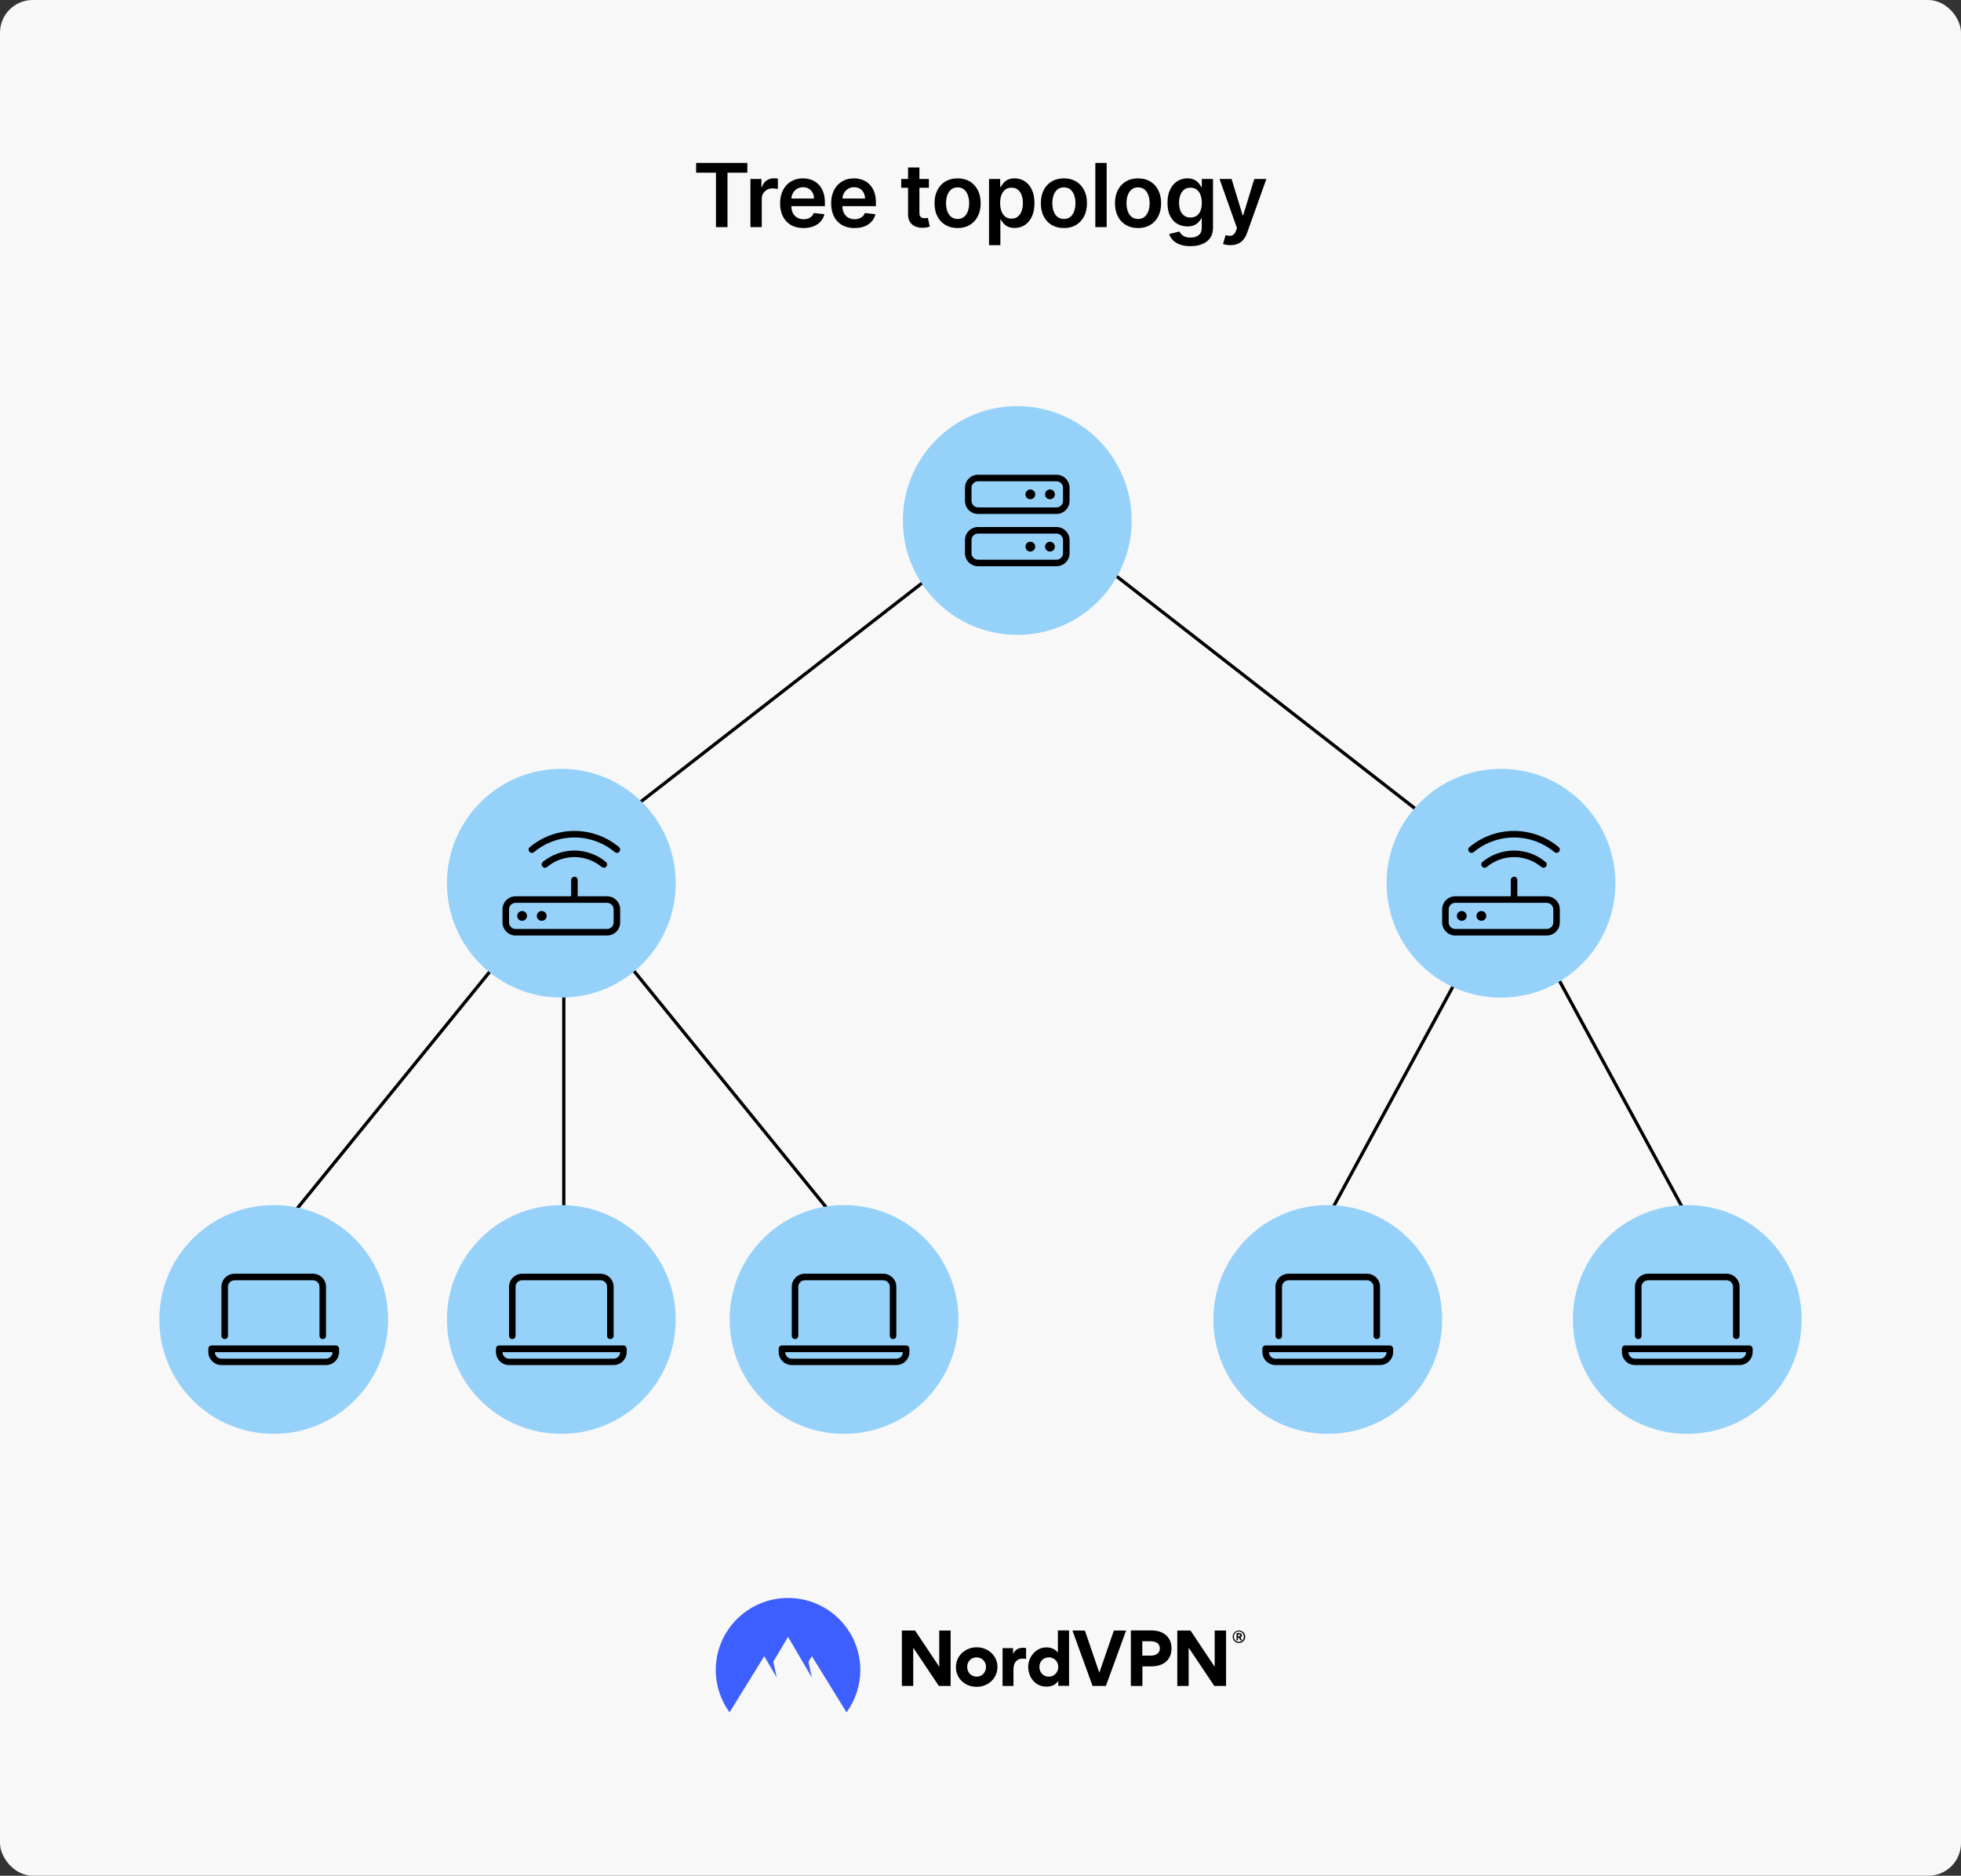 <svg width="1200" height="1148" viewBox="0 0 1200 1148" fill="none" xmlns="http://www.w3.org/2000/svg">
<rect x="0" y="0" width="1200" height="1148" fill="#333333" stroke="none"/>
<rect width="1200" height="1148" rx="20" fill="#F8F8F8"/>
<path d="M425.987 105.691V99.727H457.321V105.691H445.182V139H438.126V105.691H425.987ZM459.218 139V109.545H465.949V114.455H466.256C466.793 112.754 467.713 111.444 469.017 110.523C470.334 109.59 471.836 109.124 473.524 109.124C473.907 109.124 474.336 109.143 474.809 109.181C475.294 109.207 475.697 109.251 476.017 109.315V115.701C475.723 115.599 475.256 115.509 474.617 115.433C473.99 115.343 473.383 115.298 472.795 115.298C471.53 115.298 470.392 115.573 469.382 116.123C468.385 116.66 467.598 117.408 467.023 118.366C466.448 119.325 466.16 120.431 466.16 121.684V139H459.218ZM491.678 139.575C488.725 139.575 486.174 138.962 484.027 137.734C481.892 136.494 480.249 134.743 479.098 132.48C477.948 130.205 477.372 127.526 477.372 124.445C477.372 121.415 477.948 118.756 479.098 116.468C480.262 114.167 481.885 112.377 483.969 111.099C486.053 109.808 488.501 109.162 491.314 109.162C493.129 109.162 494.842 109.456 496.453 110.044C498.076 110.619 499.508 111.514 500.748 112.729C502.001 113.943 502.985 115.49 503.701 117.369C504.417 119.236 504.775 121.46 504.775 124.043V126.171H480.632V121.492H498.121C498.108 120.163 497.821 118.98 497.258 117.945C496.696 116.896 495.909 116.072 494.899 115.471C493.902 114.87 492.739 114.57 491.409 114.57C489.99 114.57 488.744 114.915 487.67 115.605C486.596 116.283 485.759 117.178 485.158 118.29C484.57 119.389 484.269 120.597 484.257 121.914V125.999C484.257 127.712 484.57 129.182 485.196 130.409C485.823 131.624 486.698 132.557 487.823 133.209C488.948 133.848 490.265 134.168 491.774 134.168C492.784 134.168 493.698 134.027 494.516 133.746C495.334 133.452 496.044 133.023 496.644 132.461C497.245 131.898 497.699 131.202 498.006 130.371L504.488 131.099C504.078 132.812 503.299 134.308 502.148 135.587C501.01 136.852 499.553 137.837 497.776 138.54C495.999 139.23 493.966 139.575 491.678 139.575ZM522.91 139.575C519.957 139.575 517.406 138.962 515.259 137.734C513.124 136.494 511.481 134.743 510.33 132.48C509.18 130.205 508.605 127.526 508.605 124.445C508.605 121.415 509.18 118.756 510.33 116.468C511.494 114.167 513.117 112.377 515.201 111.099C517.285 109.808 519.733 109.162 522.546 109.162C524.361 109.162 526.074 109.456 527.685 110.044C529.308 110.619 530.74 111.514 531.98 112.729C533.233 113.943 534.218 115.49 534.933 117.369C535.649 119.236 536.007 121.46 536.007 124.043V126.171H511.865V121.492H529.353C529.34 120.163 529.053 118.98 528.49 117.945C527.928 116.896 527.142 116.072 526.132 115.471C525.134 114.87 523.971 114.57 522.642 114.57C521.223 114.57 519.976 114.915 518.902 115.605C517.828 116.283 516.991 117.178 516.39 118.29C515.802 119.389 515.502 120.597 515.489 121.914V125.999C515.489 127.712 515.802 129.182 516.428 130.409C517.055 131.624 517.931 132.557 519.056 133.209C520.181 133.848 521.497 134.168 523.006 134.168C524.016 134.168 524.93 134.027 525.748 133.746C526.566 133.452 527.276 133.023 527.877 132.461C528.478 131.898 528.931 131.202 529.238 130.371L535.72 131.099C535.311 132.812 534.531 134.308 533.38 135.587C532.242 136.852 530.785 137.837 529.008 138.54C527.231 139.23 525.198 139.575 522.91 139.575ZM568.427 109.545V114.915H551.495V109.545H568.427ZM555.675 102.489H562.617V130.141C562.617 131.074 562.758 131.79 563.039 132.288C563.333 132.774 563.717 133.107 564.19 133.286C564.663 133.464 565.187 133.554 565.762 133.554C566.197 133.554 566.593 133.522 566.951 133.458C567.322 133.394 567.603 133.337 567.795 133.286L568.964 138.712C568.594 138.84 568.063 138.981 567.373 139.134C566.695 139.288 565.864 139.377 564.88 139.403C563.141 139.454 561.575 139.192 560.182 138.616C558.788 138.028 557.682 137.121 556.864 135.893C556.059 134.666 555.663 133.132 555.675 131.291V102.489ZM585.987 139.575C583.111 139.575 580.618 138.942 578.508 137.677C576.399 136.411 574.763 134.641 573.599 132.365C572.449 130.089 571.873 127.43 571.873 124.388C571.873 121.345 572.449 118.68 573.599 116.391C574.763 114.103 576.399 112.326 578.508 111.06C580.618 109.795 583.111 109.162 585.987 109.162C588.863 109.162 591.356 109.795 593.466 111.06C595.575 112.326 597.205 114.103 598.356 116.391C599.519 118.68 600.101 121.345 600.101 124.388C600.101 127.43 599.519 130.089 598.356 132.365C597.205 134.641 595.575 136.411 593.466 137.677C591.356 138.942 588.863 139.575 585.987 139.575ZM586.025 134.014C587.585 134.014 588.889 133.586 589.937 132.729C590.986 131.86 591.765 130.697 592.277 129.239C592.801 127.782 593.063 126.158 593.063 124.369C593.063 122.566 592.801 120.936 592.277 119.479C591.765 118.009 590.986 116.839 589.937 115.969C588.889 115.1 587.585 114.665 586.025 114.665C584.427 114.665 583.098 115.1 582.037 115.969C580.988 116.839 580.202 118.009 579.678 119.479C579.167 120.936 578.911 122.566 578.911 124.369C578.911 126.158 579.167 127.782 579.678 129.239C580.202 130.697 580.988 131.86 582.037 132.729C583.098 133.586 584.427 134.014 586.025 134.014ZM605.215 150.045V109.545H612.042V114.416H612.444C612.802 113.7 613.307 112.94 613.959 112.134C614.611 111.316 615.493 110.619 616.606 110.044C617.718 109.456 619.137 109.162 620.863 109.162C623.138 109.162 625.19 109.744 627.018 110.907C628.859 112.058 630.317 113.764 631.39 116.027C632.477 118.277 633.02 121.038 633.02 124.311C633.02 127.545 632.49 130.294 631.429 132.557C630.368 134.82 628.923 136.545 627.095 137.734C625.267 138.923 623.196 139.518 620.882 139.518C619.194 139.518 617.795 139.237 616.682 138.674C615.57 138.112 614.675 137.434 613.998 136.641C613.333 135.836 612.815 135.075 612.444 134.359H612.157V150.045H605.215ZM612.022 124.273C612.022 126.178 612.291 127.846 612.828 129.278C613.378 130.71 614.164 131.828 615.187 132.634C616.222 133.426 617.475 133.822 618.945 133.822C620.479 133.822 621.764 133.413 622.799 132.595C623.835 131.764 624.615 130.633 625.139 129.201C625.676 127.756 625.944 126.114 625.944 124.273C625.944 122.445 625.682 120.821 625.158 119.402C624.634 117.983 623.854 116.871 622.819 116.065C621.783 115.26 620.492 114.857 618.945 114.857C617.462 114.857 616.203 115.247 615.167 116.027C614.132 116.807 613.346 117.9 612.809 119.306C612.285 120.712 612.022 122.368 612.022 124.273ZM651.035 139.575C648.159 139.575 645.666 138.942 643.557 137.677C641.447 136.411 639.811 134.641 638.648 132.365C637.497 130.089 636.922 127.43 636.922 124.388C636.922 121.345 637.497 118.68 638.648 116.391C639.811 114.103 641.447 112.326 643.557 111.06C645.666 109.795 648.159 109.162 651.035 109.162C653.912 109.162 656.405 109.795 658.514 111.06C660.623 112.326 662.253 114.103 663.404 116.391C664.567 118.68 665.149 121.345 665.149 124.388C665.149 127.43 664.567 130.089 663.404 132.365C662.253 134.641 660.623 136.411 658.514 137.677C656.405 138.942 653.912 139.575 651.035 139.575ZM651.074 134.014C652.633 134.014 653.937 133.586 654.986 132.729C656.034 131.86 656.814 130.697 657.325 129.239C657.849 127.782 658.111 126.158 658.111 124.369C658.111 122.566 657.849 120.936 657.325 119.479C656.814 118.009 656.034 116.839 654.986 115.969C653.937 115.1 652.633 114.665 651.074 114.665C649.476 114.665 648.146 115.1 647.085 115.969C646.037 116.839 645.251 118.009 644.726 119.479C644.215 120.936 643.959 122.566 643.959 124.369C643.959 126.158 644.215 127.782 644.726 129.239C645.251 130.697 646.037 131.86 647.085 132.729C648.146 133.586 649.476 134.014 651.074 134.014ZM677.205 99.727V139H670.263V99.727H677.205ZM696.414 139.575C693.537 139.575 691.044 138.942 688.935 137.677C686.826 136.411 685.189 134.641 684.026 132.365C682.875 130.089 682.3 127.43 682.3 124.388C682.3 121.345 682.875 118.68 684.026 116.391C685.189 114.103 686.826 112.326 688.935 111.06C691.044 109.795 693.537 109.162 696.414 109.162C699.29 109.162 701.783 109.795 703.892 111.06C706.002 112.326 707.632 114.103 708.782 116.391C709.946 118.68 710.527 121.345 710.527 124.388C710.527 127.43 709.946 130.089 708.782 132.365C707.632 134.641 706.002 136.411 703.892 137.677C701.783 138.942 699.29 139.575 696.414 139.575ZM696.452 134.014C698.012 134.014 699.316 133.586 700.364 132.729C701.412 131.86 702.192 130.697 702.704 129.239C703.228 127.782 703.49 126.158 703.49 124.369C703.49 122.566 703.228 120.936 702.704 119.479C702.192 118.009 701.412 116.839 700.364 115.969C699.316 115.1 698.012 114.665 696.452 114.665C694.854 114.665 693.525 115.1 692.463 115.969C691.415 116.839 690.629 118.009 690.105 119.479C689.593 120.936 689.338 122.566 689.338 124.369C689.338 126.158 689.593 127.782 690.105 129.239C690.629 130.697 691.415 131.86 692.463 132.729C693.525 133.586 694.854 134.014 696.452 134.014ZM728.451 150.659C725.958 150.659 723.817 150.32 722.027 149.643C720.238 148.978 718.799 148.083 717.713 146.958C716.626 145.833 715.872 144.587 715.45 143.219L721.701 141.704C721.983 142.279 722.392 142.848 722.929 143.411C723.466 143.986 724.188 144.459 725.095 144.83C726.016 145.213 727.173 145.405 728.566 145.405C730.535 145.405 732.165 144.925 733.456 143.967C734.747 143.021 735.393 141.461 735.393 139.288V133.707H735.048C734.69 134.423 734.166 135.158 733.475 135.913C732.798 136.667 731.897 137.3 730.772 137.811C729.659 138.322 728.26 138.578 726.572 138.578C724.309 138.578 722.257 138.048 720.417 136.987C718.588 135.913 717.131 134.315 716.044 132.192C714.97 130.058 714.434 127.386 714.434 124.177C714.434 120.942 714.97 118.213 716.044 115.989C717.131 113.751 718.595 112.058 720.436 110.907C722.277 109.744 724.328 109.162 726.591 109.162C728.317 109.162 729.736 109.456 730.848 110.044C731.973 110.619 732.868 111.316 733.533 112.134C734.198 112.94 734.703 113.7 735.048 114.416H735.431V109.545H742.277V139.479C742.277 141.998 741.676 144.082 740.475 145.731C739.273 147.38 737.63 148.614 735.546 149.432C733.463 150.25 731.098 150.659 728.451 150.659ZM728.509 133.132C729.979 133.132 731.232 132.774 732.267 132.058C733.303 131.342 734.089 130.313 734.626 128.971C735.163 127.629 735.431 126.018 735.431 124.138C735.431 122.285 735.163 120.661 734.626 119.268C734.102 117.874 733.322 116.794 732.287 116.027C731.264 115.247 730.005 114.857 728.509 114.857C726.962 114.857 725.671 115.26 724.635 116.065C723.6 116.871 722.82 117.977 722.296 119.383C721.772 120.776 721.51 122.362 721.51 124.138C721.51 125.941 721.772 127.52 722.296 128.875C722.833 130.217 723.619 131.266 724.654 132.02C725.703 132.761 726.988 133.132 728.509 133.132ZM752.929 150.045C751.983 150.045 751.107 149.969 750.302 149.815C749.509 149.675 748.876 149.509 748.403 149.317L750.014 143.909C751.024 144.203 751.925 144.344 752.718 144.331C753.51 144.318 754.207 144.069 754.808 143.583C755.422 143.11 755.939 142.317 756.361 141.205L756.956 139.614L746.275 109.545H753.638L760.427 131.79H760.733L767.541 109.545H774.924L763.13 142.567C762.581 144.126 761.852 145.462 760.944 146.575C760.037 147.7 758.924 148.556 757.608 149.144C756.304 149.745 754.744 150.045 752.929 150.045Z" fill="black"/>
<line x1="345" y1="591" x2="345" y2="771" stroke="black" stroke-width="2"/>
<line x1="384.776" y1="590.369" x2="510.776" y2="745.311" stroke="black" stroke-width="2"/>
<line y1="-1" x2="199.708" y2="-1" transform="matrix(-0.631 0.776 0.776 0.631 304 591)" stroke="black" stroke-width="2"/>
<line x1="948.277" y1="589.217" x2="1043.48" y2="764.772" stroke="black" stroke-width="2"/>
<line y1="-1" x2="199.708" y2="-1" transform="matrix(-0.477 0.879 0.879 0.477 891.203 602)" stroke="black" stroke-width="2"/>
<line x1="592.614" y1="334.789" x2="361.246" y2="514.688" stroke="black" stroke-width="2"/>
<line y1="-1" x2="293.077" y2="-1" transform="matrix(0.789 0.614 0.614 -0.789 675 345)" stroke="black" stroke-width="2"/>
<circle cx="622.5" cy="318.554" r="70" fill="#95D1F9"/>
<path d="M646.5 290.553H598.5C594.081 290.553 590.5 294.134 590.5 298.553V306.553C590.5 310.972 594.081 314.553 598.5 314.553H646.5C650.919 314.553 654.5 310.972 654.5 306.553V298.553C654.5 294.134 650.912 290.553 646.5 290.553ZM650.5 306.553C650.5 308.758 648.705 310.553 646.5 310.553H598.5C596.295 310.553 594.5 308.753 594.5 306.553V298.553C594.5 296.348 596.295 294.553 598.5 294.553H646.5C648.705 294.553 650.5 296.348 650.5 298.553V306.553ZM642.5 299.553C640.844 299.553 639.5 300.896 639.5 302.553C639.5 304.209 640.844 305.553 642.5 305.553C644.158 305.553 645.5 304.209 645.5 302.553C645.5 300.891 644.163 299.553 642.5 299.553ZM630.5 299.553C628.844 299.553 627.5 300.896 627.5 302.553C627.5 304.209 628.844 305.553 630.5 305.553C632.158 305.553 633.5 304.209 633.5 302.553C633.5 300.891 632.163 299.553 630.5 299.553ZM646.5 322.553H598.5C594.081 322.553 590.5 326.134 590.5 330.553V338.553C590.5 342.972 594.081 346.553 598.5 346.553H646.5C650.919 346.553 654.5 342.972 654.5 338.553V330.553C654.5 326.141 650.912 322.553 646.5 322.553ZM650.5 338.553C650.5 340.758 648.705 342.553 646.5 342.553H598.5C596.295 342.553 594.5 340.758 594.5 338.553V330.553C594.5 328.348 596.295 326.553 598.5 326.553H646.5C648.705 326.553 650.5 328.348 650.5 330.553V338.553ZM642.5 331.553C640.844 331.553 639.5 332.896 639.5 334.553C639.5 336.209 640.844 337.553 642.5 337.553C644.158 337.553 645.5 336.209 645.5 334.553C645.5 332.891 644.163 331.553 642.5 331.553ZM630.5 331.553C628.844 331.553 627.5 332.896 627.5 334.553C627.5 336.209 628.844 337.553 630.5 337.553C632.158 337.553 633.5 336.209 633.5 334.553C633.5 332.891 632.163 331.553 630.5 331.553Z" fill="black"/>
<circle cx="343.5" cy="540.554" r="70" fill="#95D1F9"/>
<path d="M319.5 557.554C317.844 557.554 316.5 558.898 316.5 560.554C316.5 562.21 317.844 563.554 319.5 563.554C321.156 563.554 322.5 562.217 322.5 560.554C322.5 558.892 321.163 557.554 319.5 557.554ZM331.5 557.554C329.844 557.554 328.5 558.898 328.5 560.554C328.5 562.21 329.85 563.554 331.5 563.554C333.15 563.554 334.5 562.217 334.5 560.554C334.5 558.892 333.163 557.554 331.5 557.554ZM371.5 548.554H353.5V538.554C353.5 537.454 352.6 536.554 351.612 536.554C350.625 536.554 349.5 537.454 349.5 538.554V548.554H315.5C311.081 548.554 307.5 552.135 307.5 556.554V564.442C307.5 568.967 311.081 572.554 315.5 572.554H371.5C375.919 572.554 379.5 568.972 379.5 564.554V556.554C379.5 552.142 375.912 548.554 371.5 548.554ZM375.5 564.554C375.5 566.763 373.709 568.554 371.5 568.554H315.5C313.291 568.554 311.5 566.763 311.5 564.554V556.554C311.5 554.345 313.291 552.553 315.5 552.553H371.5C373.709 552.553 375.5 554.345 375.5 556.554V564.554ZM326.788 521.517C333.7 515.738 342.475 512.554 351.5 512.554C360.525 512.554 369.3 515.738 376.225 521.519C376.587 521.829 377.05 521.979 377.5 521.979C378.07 521.979 378.637 521.735 379.035 521.262C379.742 520.415 379.629 519.152 378.781 518.444C371.15 512.068 361.462 508.554 351.5 508.554C341.538 508.554 331.85 512.068 324.225 518.449C323.263 519.158 323.262 520.419 323.962 521.267C324.675 522.117 325.938 522.229 326.788 521.517ZM332.225 527.442C331.263 528.254 331.262 529.517 331.962 530.367C332.675 531.217 333.938 531.317 334.788 530.617C339.463 526.704 345.4 524.554 351.5 524.554C357.6 524.554 363.539 526.708 368.225 530.619C368.587 530.929 369.05 531.079 369.5 531.079C370.07 531.079 370.641 530.835 371.035 530.362C371.742 529.515 371.629 528.252 370.781 527.544C365.387 523.042 358.537 520.554 351.5 520.554C344.463 520.554 337.613 523.042 332.225 527.442Z" fill="black"/>
<circle cx="918.5" cy="540.554" r="70" fill="#95D1F9"/>
<path d="M894.5 557.554C892.844 557.554 891.5 558.898 891.5 560.554C891.5 562.21 892.844 563.554 894.5 563.554C896.156 563.554 897.5 562.217 897.5 560.554C897.5 558.892 896.163 557.554 894.5 557.554ZM906.5 557.554C904.844 557.554 903.5 558.898 903.5 560.554C903.5 562.21 904.85 563.554 906.5 563.554C908.15 563.554 909.5 562.217 909.5 560.554C909.5 558.892 908.163 557.554 906.5 557.554ZM946.5 548.554H928.5V538.554C928.5 537.454 927.6 536.554 926.612 536.554C925.625 536.554 924.5 537.454 924.5 538.554V548.554H890.5C886.081 548.554 882.5 552.135 882.5 556.554V564.442C882.5 568.967 886.081 572.554 890.5 572.554H946.5C950.919 572.554 954.5 568.972 954.5 564.554V556.554C954.5 552.142 950.912 548.554 946.5 548.554ZM950.5 564.554C950.5 566.763 948.709 568.554 946.5 568.554H890.5C888.291 568.554 886.5 566.763 886.5 564.554V556.554C886.5 554.345 888.291 552.553 890.5 552.553H946.5C948.709 552.553 950.5 554.345 950.5 556.554V564.554ZM901.788 521.517C908.7 515.738 917.475 512.554 926.5 512.554C935.525 512.554 944.3 515.738 951.225 521.519C951.587 521.829 952.05 521.979 952.5 521.979C953.07 521.979 953.637 521.735 954.035 521.262C954.742 520.415 954.629 519.152 953.781 518.444C946.15 512.068 936.462 508.554 926.5 508.554C916.538 508.554 906.85 512.068 899.225 518.449C898.263 519.158 898.262 520.419 898.962 521.267C899.675 522.117 900.938 522.229 901.788 521.517ZM907.225 527.442C906.263 528.254 906.262 529.517 906.962 530.367C907.675 531.217 908.938 531.317 909.788 530.617C914.463 526.704 920.4 524.554 926.5 524.554C932.6 524.554 938.539 526.708 943.225 530.619C943.587 530.929 944.05 531.079 944.5 531.079C945.07 531.079 945.641 530.835 946.035 530.362C946.742 529.515 946.629 528.252 945.781 527.544C940.387 523.042 933.537 520.554 926.5 520.554C919.463 520.554 912.613 523.042 907.225 527.442Z" fill="black"/>
<circle cx="812.5" cy="807.554" r="70" fill="#95D1F9"/>
<g clip-path="url(#clip0_281_1024)">
<path d="M850.5 823.441H774.5C773.406 823.441 772.5 824.347 772.5 825.441V827.441C772.5 831.847 776.094 835.441 780.5 835.441H844.5C848.906 835.441 852.5 831.847 852.5 827.441V825.441C852.5 824.454 851.6 823.441 850.5 823.441ZM844.5 831.554H780.5C778.295 831.554 776.5 829.759 776.5 827.554H848.5C848.5 829.754 846.7 831.554 844.5 831.554ZM782.5 819.554C783.605 819.554 784.5 818.654 784.5 817.554V787.554C784.5 785.346 786.295 783.554 788.5 783.554H836.5C838.705 783.554 840.5 785.346 840.5 787.554V817.554C840.5 818.659 841.395 819.554 842.5 819.554C843.605 819.554 844.5 818.659 844.5 817.554V787.554C844.5 783.144 840.912 779.554 836.5 779.554H788.5C784.088 779.554 780.5 783.144 780.5 787.554V817.554C780.5 818.654 781.395 819.554 782.5 819.554Z" fill="black"/>
</g>
<circle cx="1032.5" cy="807.554" r="70" fill="#95D1F9"/>
<g clip-path="url(#clip1_281_1024)">
<path d="M1070.5 823.441H994.5C993.406 823.441 992.5 824.347 992.5 825.441V827.441C992.5 831.847 996.094 835.441 1000.5 835.441H1064.5C1068.91 835.441 1072.5 831.847 1072.5 827.441V825.441C1072.5 824.454 1071.6 823.441 1070.5 823.441ZM1064.5 831.554H1000.5C998.295 831.554 996.5 829.759 996.5 827.554H1068.5C1068.5 829.754 1066.7 831.554 1064.5 831.554ZM1002.5 819.554C1003.61 819.554 1004.5 818.654 1004.5 817.554V787.554C1004.5 785.346 1006.3 783.554 1008.5 783.554H1056.5C1058.7 783.554 1060.5 785.346 1060.5 787.554V817.554C1060.5 818.659 1061.39 819.554 1062.5 819.554C1063.61 819.554 1064.5 818.659 1064.5 817.554V787.554C1064.5 783.144 1060.91 779.554 1056.5 779.554H1008.5C1004.09 779.554 1000.5 783.144 1000.5 787.554V817.554C1000.5 818.654 1001.39 819.554 1002.5 819.554Z" fill="black"/>
</g>
<circle cx="516.5" cy="807.554" r="70" fill="#95D1F9"/>
<g clip-path="url(#clip2_281_1024)">
<path d="M554.5 823.441H478.5C477.406 823.441 476.5 824.347 476.5 825.441V827.441C476.5 831.847 480.094 835.441 484.5 835.441H548.5C552.906 835.441 556.5 831.847 556.5 827.441V825.441C556.5 824.454 555.6 823.441 554.5 823.441ZM548.5 831.554H484.5C482.295 831.554 480.5 829.759 480.5 827.554H552.5C552.5 829.754 550.7 831.554 548.5 831.554ZM486.5 819.554C487.605 819.554 488.5 818.654 488.5 817.554V787.554C488.5 785.346 490.295 783.554 492.5 783.554H540.5C542.705 783.554 544.5 785.346 544.5 787.554V817.554C544.5 818.659 545.395 819.554 546.5 819.554C547.605 819.554 548.5 818.659 548.5 817.554V787.554C548.5 783.144 544.912 779.554 540.5 779.554H492.5C488.088 779.554 484.5 783.144 484.5 787.554V817.554C484.5 818.654 485.395 819.554 486.5 819.554Z" fill="black"/>
</g>
<circle cx="343.5" cy="807.554" r="70" fill="#95D1F9"/>
<g clip-path="url(#clip3_281_1024)">
<path d="M381.5 823.441H305.5C304.406 823.441 303.5 824.347 303.5 825.441V827.441C303.5 831.847 307.094 835.441 311.5 835.441H375.5C379.906 835.441 383.5 831.847 383.5 827.441V825.441C383.5 824.454 382.6 823.441 381.5 823.441ZM375.5 831.554H311.5C309.295 831.554 307.5 829.759 307.5 827.554H379.5C379.5 829.754 377.7 831.554 375.5 831.554ZM313.5 819.554C314.605 819.554 315.5 818.654 315.5 817.554V787.554C315.5 785.346 317.295 783.554 319.5 783.554H367.5C369.705 783.554 371.5 785.346 371.5 787.554V817.554C371.5 818.659 372.395 819.554 373.5 819.554C374.605 819.554 375.5 818.659 375.5 817.554V787.554C375.5 783.144 371.912 779.554 367.5 779.554H319.5C315.088 779.554 311.5 783.144 311.5 787.554V817.554C311.5 818.654 312.395 819.554 313.5 819.554Z" fill="black"/>
</g>
<circle cx="167.5" cy="807.554" r="70" fill="#95D1F9"/>
<g clip-path="url(#clip4_281_1024)">
<path d="M205.5 823.441H129.5C128.406 823.441 127.5 824.347 127.5 825.441V827.441C127.5 831.847 131.094 835.441 135.5 835.441H199.5C203.906 835.441 207.5 831.847 207.5 827.441V825.441C207.5 824.454 206.6 823.441 205.5 823.441ZM199.5 831.554H135.5C133.295 831.554 131.5 829.759 131.5 827.554H203.5C203.5 829.754 201.7 831.554 199.5 831.554ZM137.5 819.554C138.605 819.554 139.5 818.654 139.5 817.554V787.554C139.5 785.346 141.295 783.554 143.5 783.554H191.5C193.705 783.554 195.5 785.346 195.5 787.554V817.554C195.5 818.659 196.395 819.554 197.5 819.554C198.605 819.554 199.5 818.659 199.5 817.554V787.554C199.5 783.144 195.912 779.554 191.5 779.554H143.5C139.088 779.554 135.5 783.144 135.5 787.554V817.554C135.5 818.654 136.395 819.554 137.5 819.554Z" fill="black"/>
</g>
<path d="M754.334 1001.72C754.334 1000.73 754.747 999.728 755.454 999.023C756.162 998.318 757.164 997.907 758.167 997.907C759.17 997.907 760.172 998.318 760.88 999.023C761.587 999.728 762 1000.73 762 1001.72C762 1002.25 761.882 1002.72 761.705 1003.19C761.528 1003.66 761.234 1004.07 760.88 1004.43C760.526 1004.78 760.113 1005.07 759.641 1005.25C759.17 1005.42 758.698 1005.54 758.167 1005.54C757.636 1005.54 757.164 1005.42 756.693 1005.25C756.221 1005.07 755.808 1004.78 755.454 1004.43C755.1 1004.07 754.806 1003.66 754.629 1003.19C754.393 1002.72 754.334 1002.19 754.334 1001.72ZM755.041 1001.72C755.041 1002.14 755.1 1002.55 755.277 1002.9C755.454 1003.25 755.631 1003.6 755.926 1003.9C756.221 1004.19 756.575 1004.43 756.929 1004.6C757.282 1004.78 757.695 1004.84 758.108 1004.84C758.934 1004.84 759.759 1004.48 760.29 1003.9C760.88 1003.31 761.175 1002.55 761.175 1001.67C761.175 1000.84 760.821 1000.02 760.29 999.434C759.7 998.847 758.934 998.494 758.108 998.494C757.695 998.494 757.282 998.553 756.929 998.729C756.575 998.906 756.221 999.14 755.926 999.434C755.631 999.728 755.395 1000.08 755.277 1000.43C755.1 1000.9 755.041 1001.31 755.041 1001.72ZM757.577 1003.9H756.693V999.552H758.403C759.288 999.552 759.995 1000.02 759.995 1000.9C759.995 1001.2 759.936 1001.43 759.759 1001.67C759.582 1001.9 759.405 1002.08 759.111 1002.14L759.995 1003.9H758.993L758.167 1002.31H757.518V1003.9H757.577ZM758.344 1000.37H757.577V1001.43H758.344C758.698 1001.43 759.052 1001.31 759.052 1000.9C759.052 1000.49 758.698 1000.37 758.344 1000.37Z" fill="black"/>
<path fill-rule="evenodd" clip-rule="evenodd" d="M574.523 1031.85L558.837 1008.42V1031.85H551.878V997.907H559.957L574.759 1020.11V997.907H581.718V1031.85H574.523Z" fill="black"/>
<path fill-rule="evenodd" clip-rule="evenodd" d="M597.7 1008.18C590.623 1008.18 584.962 1013.41 584.962 1020.34C584.962 1027.33 590.564 1032.38 597.641 1032.38C604.718 1032.38 610.379 1027.15 610.379 1020.16C610.32 1013.29 604.659 1008.18 597.7 1008.18ZM597.641 1026.15C594.457 1026.15 591.862 1023.75 591.862 1020.22C591.862 1016.7 594.398 1014.35 597.582 1014.35C600.767 1014.35 603.361 1016.76 603.361 1020.22C603.361 1023.69 600.826 1026.15 597.641 1026.15Z" fill="black"/>
<path fill-rule="evenodd" clip-rule="evenodd" d="M627.893 1008.65V1015.29C627.186 1015.17 626.419 1015.11 625.711 1015.11C622.468 1015.11 620.168 1017.35 620.168 1021.69V1031.85H613.504V1008.71H619.932V1012.12H619.991C621.229 1009.48 623.588 1008.48 626.006 1008.48C626.714 1008.42 627.303 1008.54 627.893 1008.65Z" fill="black"/>
<path fill-rule="evenodd" clip-rule="evenodd" d="M647.356 997.849V1011.3H647.297C644.879 1008.48 641.694 1008.24 640.338 1008.24C633.674 1008.24 629.192 1014.35 629.192 1020.22C629.192 1026.45 633.497 1032.26 640.279 1032.26C641.871 1032.26 645.351 1032.03 647.533 1028.86H647.592V1031.79H654.197V997.849H647.356V997.849ZM641.812 1026.15C638.628 1026.15 636.033 1023.75 636.033 1020.22C636.033 1016.7 638.628 1014.35 641.812 1014.35C644.997 1014.35 647.592 1016.76 647.592 1020.22C647.533 1023.69 644.938 1026.15 641.812 1026.15Z" fill="black"/>
<path fill-rule="evenodd" clip-rule="evenodd" d="M668.585 1031.85L656.26 997.907H663.867L672.713 1023.75L681.618 997.907H689.108L676.723 1031.85H668.585Z" fill="black"/>
<path fill-rule="evenodd" clip-rule="evenodd" d="M704.678 997.849H691.999V1031.85H699.076V1019.87H704.442C711.578 1019.87 716.886 1016.29 716.886 1008.77C716.827 1001.55 711.519 997.849 704.678 997.849ZM704.088 1013.29H699.017V1004.49H704.029C706.978 1004.49 709.75 1005.6 709.75 1008.89C709.75 1012.12 706.86 1013.29 704.088 1013.29Z" fill="black"/>
<path fill-rule="evenodd" clip-rule="evenodd" d="M743.069 1031.85L727.382 1008.42V1031.85H720.424V997.907H728.503L743.305 1020.11V997.907H750.264V1031.85H743.069Z" fill="black"/>
<path fill-rule="evenodd" clip-rule="evenodd" d="M446.433 1048C440.948 1040.48 438 1031.38 438 1022.1C438 997.732 457.815 978 482.23 978C506.645 978 526.46 997.732 526.46 1022.1C526.46 1031.38 523.511 1040.48 518.027 1048L496.796 1013.59L494.732 1017.05L496.796 1026.68L482.23 1001.78L473.207 1016.99L475.33 1026.68L467.663 1013.65L446.433 1048Z" fill="#3E5FFF"/>
<defs>
<clipPath id="clip0_281_1024">
<rect width="80" height="80" fill="white" transform="translate(772.5 767.554)"/>
</clipPath>
<clipPath id="clip1_281_1024">
<rect width="80" height="80" fill="white" transform="translate(992.5 767.554)"/>
</clipPath>
<clipPath id="clip2_281_1024">
<rect width="80" height="80" fill="white" transform="translate(476.5 767.554)"/>
</clipPath>
<clipPath id="clip3_281_1024">
<rect width="80" height="80" fill="white" transform="translate(303.5 767.554)"/>
</clipPath>
<clipPath id="clip4_281_1024">
<rect width="80" height="80" fill="white" transform="translate(127.5 767.554)"/>
</clipPath>
</defs>
</svg>
